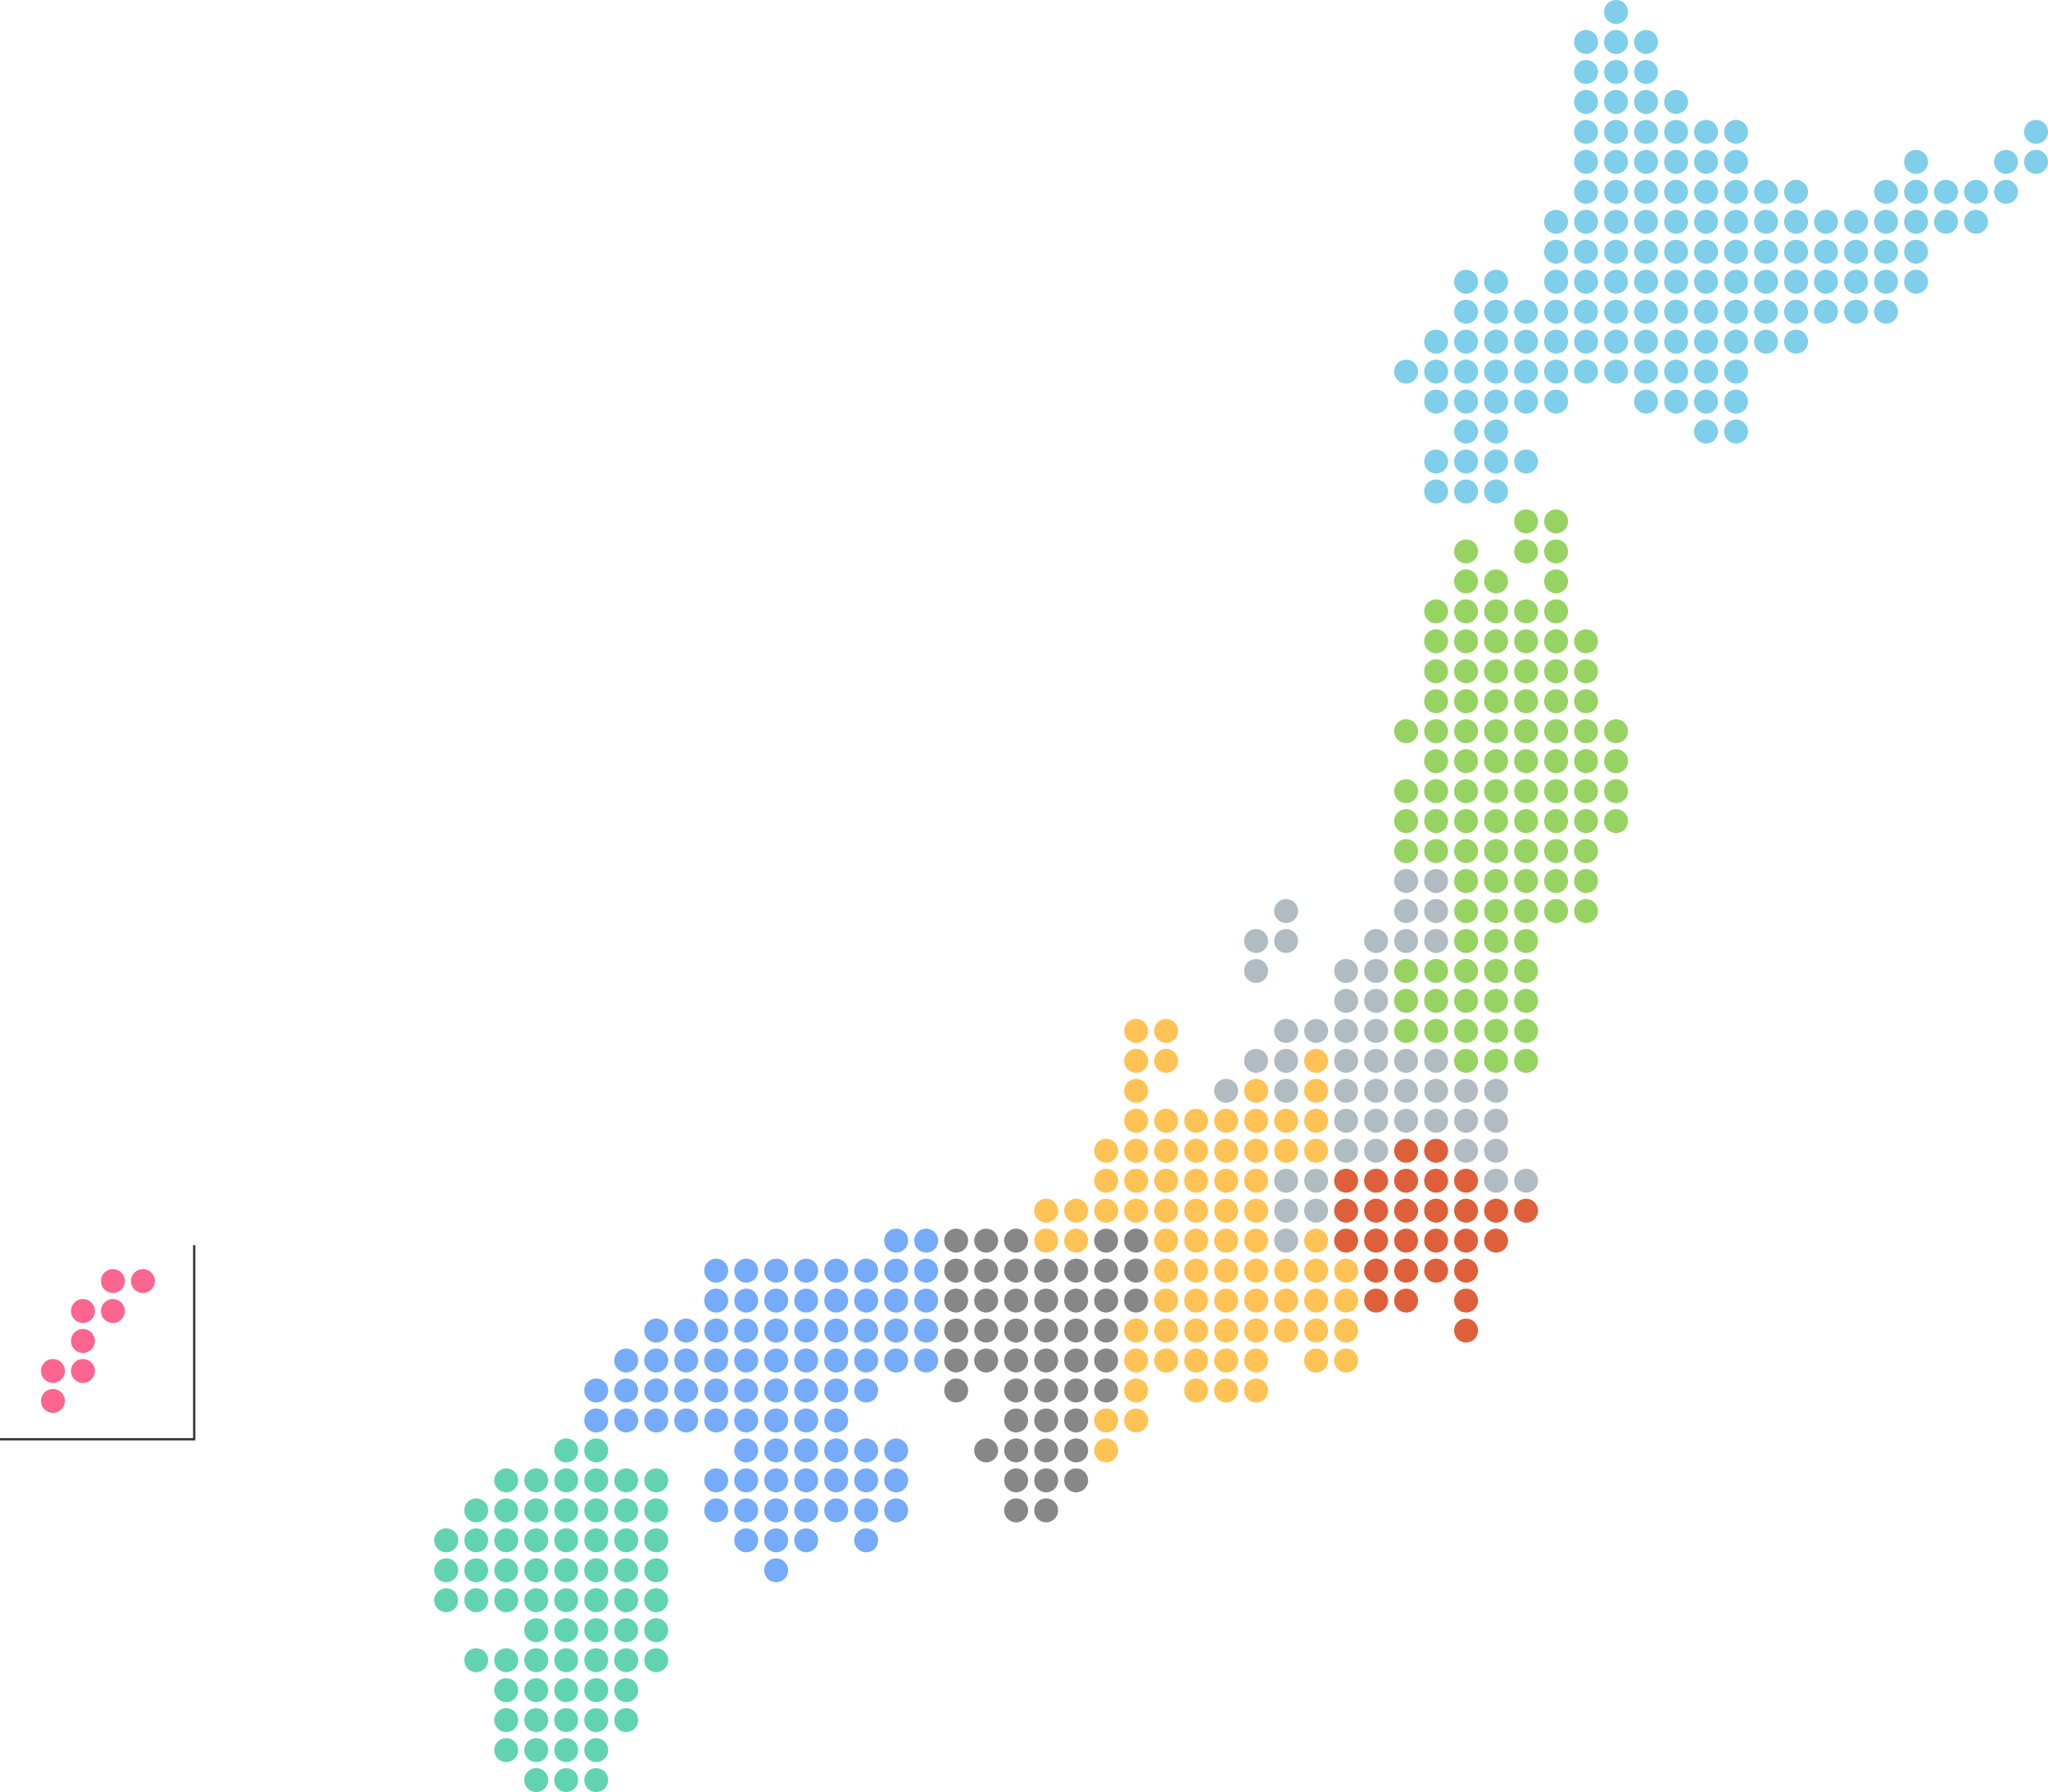 <svg id="_イヤー_2" xmlns="http://www.w3.org/2000/svg" viewBox="0 0 460 402.6"><defs><style>.cls-1{fill:#ffc255}.cls-2{fill:#fc6590}.cls-3{fill:#97d362}.cls-4{fill:#b0bcc1}.cls-5{fill:#dd603a}.cls-6{fill:#878787}.cls-7{fill:#7fceea}.cls-8{fill:#62d3b0}.cls-9{fill:#75abf9}.cls-10{isolation:isolate}</style></defs><g id="_イヤー_1-2"><g class="cls-10"><circle class="cls-2" cx="11.89" cy="314.73" r="2.69"/><circle class="cls-2" cx="18.63" cy="308" r="2.69"/><circle class="cls-2" cx="11.89" cy="308" r="2.69"/><circle class="cls-2" cx="18.63" cy="301.26" r="2.69"/><circle class="cls-2" cx="25.36" cy="294.53" r="2.69"/><circle class="cls-2" cx="18.63" cy="294.53" r="2.69"/><circle class="cls-2" cx="25.36" cy="287.8" r="2.69"/><circle class="cls-2" cx="32.1" cy="287.8" r="2.69"/><path style="fill:none;stroke:#333;stroke-miterlimit:10;stroke-width:.5px" d="M43.62 279.73v43.61H0"/></g><g class="cls-10"><g class="cls-10"><circle class="cls-8" cx="133.91" cy="399.91" r="2.69"/></g><g class="cls-10"><circle class="cls-8" cx="127.17" cy="399.91" r="2.69"/></g><g class="cls-10"><circle class="cls-8" cx="120.44" cy="399.91" r="2.69"/></g><g class="cls-10"><circle class="cls-8" cx="133.91" cy="393.18" r="2.69"/></g><g class="cls-10"><circle class="cls-8" cx="127.17" cy="393.18" r="2.69"/></g><g class="cls-10"><circle class="cls-8" cx="120.44" cy="393.18" r="2.69"/></g><g class="cls-10"><circle class="cls-8" cx="113.7" cy="393.18" r="2.69"/></g><g class="cls-10"><circle class="cls-8" cx="140.65" cy="386.44" r="2.69"/></g><g class="cls-10"><circle class="cls-8" cx="133.91" cy="386.44" r="2.69"/></g><g class="cls-10"><circle class="cls-8" cx="127.17" cy="386.44" r="2.69"/></g><g class="cls-10"><circle class="cls-8" cx="120.44" cy="386.44" r="2.69"/></g><g class="cls-10"><circle class="cls-8" cx="113.7" cy="386.44" r="2.69"/></g><g class="cls-10"><circle class="cls-8" cx="140.65" cy="379.71" r="2.69"/></g><g class="cls-10"><circle class="cls-8" cx="133.91" cy="379.71" r="2.69"/></g><g class="cls-10"><circle class="cls-8" cx="127.17" cy="379.71" r="2.69"/></g><g class="cls-10"><circle class="cls-8" cx="120.44" cy="379.71" r="2.69"/></g><g class="cls-10"><circle class="cls-8" cx="113.7" cy="379.71" r="2.69"/></g><circle class="cls-8" cx="147.39" cy="372.98" r="2.69"/><circle class="cls-8" cx="140.65" cy="372.98" r="2.69"/><circle class="cls-8" cx="133.91" cy="372.98" r="2.69"/><circle class="cls-8" cx="127.17" cy="372.98" r="2.69"/><circle class="cls-8" cx="120.44" cy="372.98" r="2.69"/><circle class="cls-8" cx="113.7" cy="372.98" r="2.69"/><circle class="cls-8" cx="106.96" cy="372.98" r="2.69"/><circle class="cls-8" cx="147.39" cy="366.25" r="2.69"/><circle class="cls-8" cx="140.65" cy="366.25" r="2.69"/><circle class="cls-8" cx="133.91" cy="366.25" r="2.69"/><circle class="cls-8" cx="127.17" cy="366.25" r="2.69"/><circle class="cls-8" cx="120.44" cy="366.25" r="2.69"/><circle class="cls-8" cx="147.39" cy="359.51" r="2.69"/><circle class="cls-8" cx="140.65" cy="359.51" r="2.69"/><circle class="cls-8" cx="133.91" cy="359.51" r="2.69"/><circle class="cls-8" cx="127.17" cy="359.51" r="2.69"/><circle class="cls-8" cx="120.44" cy="359.51" r="2.69"/><circle class="cls-8" cx="113.7" cy="359.51" r="2.69"/><circle class="cls-8" cx="106.96" cy="359.51" r="2.69"/><circle class="cls-8" cx="100.22" cy="359.51" r="2.69"/><circle class="cls-8" cx="147.39" cy="352.78" r="2.69"/><circle class="cls-8" cx="140.65" cy="352.78" r="2.69"/><circle class="cls-8" cx="133.91" cy="352.78" r="2.69"/><circle class="cls-8" cx="127.17" cy="352.78" r="2.69"/><circle class="cls-8" cx="120.44" cy="352.78" r="2.69"/><circle class="cls-8" cx="113.7" cy="352.78" r="2.69"/><circle class="cls-8" cx="106.96" cy="352.78" r="2.69"/><path class="cls-8" d="M97.53 352.78c0 1.48 1.21 2.69 2.69 2.69s2.7-1.21 2.7-2.69-1.21-2.69-2.69-2.69-2.69 1.21-2.7 2.69z"/><circle class="cls-8" cx="147.39" cy="346.05" r="2.69"/><circle class="cls-8" cx="140.65" cy="346.05" r="2.69"/><circle class="cls-8" cx="133.91" cy="346.05" r="2.69"/><circle class="cls-8" cx="127.17" cy="346.05" r="2.69"/><circle class="cls-8" cx="120.44" cy="346.05" r="2.69"/><circle class="cls-8" cx="113.7" cy="346.05" r="2.69"/><circle class="cls-8" cx="106.96" cy="346.05" r="2.69"/><path class="cls-8" d="M97.53 346.05c0 1.48 1.21 2.69 2.7 2.69s2.7-1.21 2.7-2.69a2.7 2.7 0 0 0-5.4 0z"/><circle class="cls-8" cx="147.39" cy="339.32" r="2.69"/><circle class="cls-8" cx="140.65" cy="339.32" r="2.69"/><circle class="cls-8" cx="133.91" cy="339.32" r="2.69"/><circle class="cls-8" cx="127.17" cy="339.32" r="2.69"/><circle class="cls-8" cx="120.44" cy="339.32" r="2.69"/><circle class="cls-8" cx="113.7" cy="339.32" r="2.69"/><circle class="cls-8" cx="106.96" cy="339.32" r="2.69"/><circle class="cls-8" cx="147.39" cy="332.58" r="2.69"/><circle class="cls-8" cx="140.65" cy="332.58" r="2.69"/><circle class="cls-8" cx="133.91" cy="332.58" r="2.69"/><circle class="cls-8" cx="127.17" cy="332.58" r="2.69"/><circle class="cls-8" cx="120.44" cy="332.58" r="2.69"/><circle class="cls-8" cx="113.7" cy="332.58" r="2.69"/><circle class="cls-8" cx="133.91" cy="325.85" r="2.69"/><circle class="cls-8" cx="127.17" cy="325.85" r="2.69"/></g><g class="cls-10"><circle class="cls-9" cx="174.33" cy="352.78" r="2.69"/><g class="cls-10"><circle class="cls-9" cx="194.55" cy="346.05" r="2.69"/></g><g class="cls-10"><circle class="cls-9" cx="181.07" cy="346.05" r="2.69"/></g><circle class="cls-9" cx="174.33" cy="346.05" r="2.69"/><circle class="cls-9" cx="167.6" cy="346.05" r="2.69"/><g class="cls-10"><circle class="cls-9" cx="201.28" cy="339.32" r="2.69"/></g><g class="cls-10"><circle class="cls-9" cx="194.55" cy="339.32" r="2.69"/></g><g class="cls-10"><circle class="cls-9" cx="187.81" cy="339.32" r="2.69"/></g><g class="cls-10"><circle class="cls-9" cx="181.07" cy="339.32" r="2.69"/></g><circle class="cls-9" cx="174.33" cy="339.32" r="2.69"/><circle class="cls-9" cx="167.6" cy="339.32" r="2.69"/><circle class="cls-9" cx="160.86" cy="339.32" r="2.69"/><g class="cls-10"><circle class="cls-9" cx="201.28" cy="332.58" r="2.69"/></g><g class="cls-10"><circle class="cls-9" cx="194.55" cy="332.58" r="2.69"/></g><g class="cls-10"><circle class="cls-9" cx="187.81" cy="332.58" r="2.69"/></g><g class="cls-10"><circle class="cls-9" cx="181.07" cy="332.58" r="2.69"/></g><circle class="cls-9" cx="174.33" cy="332.58" r="2.69"/><circle class="cls-9" cx="167.6" cy="332.58" r="2.69"/><circle class="cls-9" cx="160.86" cy="332.58" r="2.69"/><circle class="cls-9" cx="201.28" cy="325.85" r="2.69"/><circle class="cls-9" cx="194.55" cy="325.85" r="2.69"/><circle class="cls-9" cx="187.81" cy="325.85" r="2.69"/><circle class="cls-9" cx="181.07" cy="325.85" r="2.69"/><circle class="cls-9" cx="174.33" cy="325.85" r="2.69"/><circle class="cls-9" cx="167.6" cy="325.85" r="2.69"/><circle class="cls-9" cx="187.81" cy="319.12" r="2.69"/><circle class="cls-9" cx="181.07" cy="319.12" r="2.69"/><circle class="cls-9" cx="174.33" cy="319.12" r="2.69"/><circle class="cls-9" cx="167.6" cy="319.12" r="2.69"/><circle class="cls-9" cx="160.86" cy="319.12" r="2.69"/><circle class="cls-9" cx="154.12" cy="319.12" r="2.69"/><circle class="cls-9" cx="147.39" cy="319.12" r="2.69"/><circle class="cls-9" cx="140.65" cy="319.12" r="2.69"/><circle class="cls-9" cx="133.91" cy="319.12" r="2.69"/><circle class="cls-9" cx="194.55" cy="312.39" r="2.69"/><circle class="cls-9" cx="187.81" cy="312.39" r="2.69"/><circle class="cls-9" cx="181.07" cy="312.39" r="2.69"/><circle class="cls-9" cx="174.33" cy="312.39" r="2.69"/><circle class="cls-9" cx="167.6" cy="312.39" r="2.69"/><circle class="cls-9" cx="160.86" cy="312.39" r="2.69"/><circle class="cls-9" cx="154.12" cy="312.39" r="2.69"/><circle class="cls-9" cx="147.39" cy="312.39" r="2.69"/><circle class="cls-9" cx="140.65" cy="312.39" r="2.69"/><circle class="cls-9" cx="133.91" cy="312.39" r="2.69"/><circle class="cls-9" cx="208.02" cy="305.65" r="2.69"/><circle class="cls-9" cx="201.28" cy="305.65" r="2.69"/><circle class="cls-9" cx="194.55" cy="305.65" r="2.69"/><circle class="cls-9" cx="187.81" cy="305.65" r="2.69"/><circle class="cls-9" cx="181.07" cy="305.65" r="2.69"/><circle class="cls-9" cx="174.33" cy="305.65" r="2.69"/><circle class="cls-9" cx="167.6" cy="305.65" r="2.69"/><circle class="cls-9" cx="160.86" cy="305.65" r="2.69"/><circle class="cls-9" cx="154.12" cy="305.65" r="2.69"/><circle class="cls-9" cx="147.39" cy="305.65" r="2.69"/><circle class="cls-9" cx="140.65" cy="305.65" r="2.69"/><circle class="cls-9" cx="208.02" cy="298.92" r="2.69"/><circle class="cls-9" cx="201.28" cy="298.92" r="2.69"/><circle class="cls-9" cx="194.55" cy="298.92" r="2.69"/><circle class="cls-9" cx="187.81" cy="298.92" r="2.69"/><circle class="cls-9" cx="181.07" cy="298.92" r="2.69"/><circle class="cls-9" cx="174.33" cy="298.92" r="2.69"/><circle class="cls-9" cx="167.6" cy="298.92" r="2.69"/><circle class="cls-9" cx="160.86" cy="298.92" r="2.69"/><circle class="cls-9" cx="154.12" cy="298.92" r="2.69"/><circle class="cls-9" cx="147.39" cy="298.92" r="2.69"/><circle class="cls-9" cx="208.02" cy="292.19" r="2.69"/><circle class="cls-9" cx="201.28" cy="292.19" r="2.69"/><circle class="cls-9" cx="194.55" cy="292.19" r="2.69"/><circle class="cls-9" cx="187.81" cy="292.19" r="2.69"/><circle class="cls-9" cx="181.07" cy="292.19" r="2.69"/><circle class="cls-9" cx="174.33" cy="292.19" r="2.69"/><circle class="cls-9" cx="167.6" cy="292.19" r="2.69"/><circle class="cls-9" cx="160.86" cy="292.19" r="2.69"/><circle class="cls-9" cx="208.02" cy="285.46" r="2.69"/><circle class="cls-9" cx="201.28" cy="285.46" r="2.69"/><circle class="cls-9" cx="194.55" cy="285.46" r="2.69"/><circle class="cls-9" cx="187.81" cy="285.46" r="2.69"/><circle class="cls-9" cx="181.07" cy="285.46" r="2.69"/><circle class="cls-9" cx="174.33" cy="285.46" r="2.69"/><circle class="cls-9" cx="167.6" cy="285.46" r="2.69"/><circle class="cls-9" cx="160.86" cy="285.46" r="2.69"/><circle class="cls-9" cx="208.02" cy="278.72" r="2.69"/><circle class="cls-9" cx="201.28" cy="278.72" r="2.69"/></g><g class="cls-10"><circle class="cls-6" cx="234.97" cy="339.32" r="2.69"/><circle class="cls-6" cx="228.23" cy="339.32" r="2.69"/><circle class="cls-6" cx="241.71" cy="332.58" r="2.69"/><circle class="cls-6" cx="234.97" cy="332.58" r="2.69"/><circle class="cls-6" cx="228.23" cy="332.58" r="2.69"/><circle class="cls-6" cx="241.71" cy="325.85" r="2.69"/><circle class="cls-6" cx="234.97" cy="325.85" r="2.69"/><circle class="cls-6" cx="228.23" cy="325.85" r="2.69"/><circle class="cls-6" cx="221.5" cy="325.85" r="2.69"/><circle class="cls-6" cx="241.71" cy="319.12" r="2.69"/><circle class="cls-6" cx="234.97" cy="319.12" r="2.69"/><circle class="cls-6" cx="228.23" cy="319.12" r="2.69"/><circle class="cls-6" cx="248.45" cy="312.39" r="2.69"/><circle class="cls-6" cx="241.71" cy="312.39" r="2.69"/><circle class="cls-6" cx="234.97" cy="312.39" r="2.69"/><circle class="cls-6" cx="228.23" cy="312.39" r="2.69"/><circle class="cls-6" cx="214.76" cy="312.39" r="2.69"/><circle class="cls-6" cx="248.45" cy="305.65" r="2.69"/><circle class="cls-6" cx="241.71" cy="305.65" r="2.69"/><circle class="cls-6" cx="234.97" cy="305.65" r="2.69"/><circle class="cls-6" cx="228.23" cy="305.65" r="2.69"/><circle class="cls-6" cx="221.5" cy="305.65" r="2.69"/><circle class="cls-6" cx="214.76" cy="305.65" r="2.69"/><circle class="cls-6" cx="248.45" cy="298.92" r="2.69"/><circle class="cls-6" cx="241.71" cy="298.92" r="2.69"/><circle class="cls-6" cx="234.97" cy="298.92" r="2.69"/><circle class="cls-6" cx="228.23" cy="298.92" r="2.69"/><circle class="cls-6" cx="221.5" cy="298.92" r="2.69"/><circle class="cls-6" cx="214.76" cy="298.92" r="2.69"/><circle class="cls-6" cx="248.45" cy="292.19" r="2.69"/><circle class="cls-6" cx="241.71" cy="292.19" r="2.69"/><circle class="cls-6" cx="234.97" cy="292.19" r="2.69"/><circle class="cls-6" cx="228.23" cy="292.19" r="2.69"/><circle class="cls-6" cx="221.5" cy="292.19" r="2.69"/><circle class="cls-6" cx="214.76" cy="292.19" r="2.69"/><circle class="cls-6" cx="248.45" cy="285.46" r="2.69"/><circle class="cls-6" cx="228.23" cy="285.46" r="2.69"/><circle class="cls-6" cx="221.5" cy="285.46" r="2.69"/><circle class="cls-6" cx="214.76" cy="285.46" r="2.69"/><circle class="cls-6" cx="248.45" cy="278.72" r="2.69"/><circle class="cls-6" cx="228.23" cy="278.72" r="2.69"/><circle class="cls-6" cx="221.5" cy="278.72" r="2.69"/><circle class="cls-6" cx="214.76" cy="278.72" r="2.69"/><circle class="cls-6" cx="255.18" cy="292.19" r="2.69"/><circle class="cls-6" cx="255.18" cy="285.46" r="2.69"/><circle class="cls-6" cx="241.71" cy="285.46" r="2.69"/><circle class="cls-6" cx="234.97" cy="285.46" r="2.69"/><circle class="cls-6" cx="255.18" cy="278.72" r="2.69"/></g><g class="cls-10"><circle class="cls-1" cx="282.13" cy="312.39" r="2.69"/><circle class="cls-1" cx="275.4" cy="312.39" r="2.69"/><circle class="cls-1" cx="268.66" cy="312.39" r="2.69"/><circle class="cls-1" cx="295.61" cy="305.65" r="2.69"/><circle class="cls-1" cx="282.13" cy="305.65" r="2.69"/><circle class="cls-1" cx="275.4" cy="305.65" r="2.69"/><circle class="cls-1" cx="268.66" cy="305.65" r="2.69"/><circle class="cls-1" cx="302.34" cy="298.92" r="2.69"/><circle class="cls-1" cx="302.34" cy="305.65" r="2.69"/><circle class="cls-1" cx="295.61" cy="298.92" r="2.69"/><circle class="cls-1" cx="288.87" cy="298.92" r="2.69"/><circle class="cls-1" cx="282.13" cy="298.92" r="2.69"/><circle class="cls-1" cx="275.4" cy="298.92" r="2.69"/><circle class="cls-1" cx="268.66" cy="298.92" r="2.69"/><circle class="cls-1" cx="302.35" cy="292.19" r="2.69"/><circle class="cls-1" cx="295.61" cy="292.19" r="2.69"/><circle class="cls-1" cx="288.87" cy="292.19" r="2.69"/><circle class="cls-1" cx="282.13" cy="292.19" r="2.69"/><circle class="cls-1" cx="275.4" cy="292.19" r="2.69"/><circle class="cls-1" cx="268.66" cy="292.19" r="2.69"/><circle class="cls-1" cx="302.35" cy="285.46" r="2.69"/><circle class="cls-1" cx="295.61" cy="285.46" r="2.69"/><circle class="cls-1" cx="288.87" cy="285.46" r="2.69"/><circle class="cls-1" cx="282.13" cy="285.46" r="2.69"/><circle class="cls-1" cx="275.4" cy="285.46" r="2.69"/><circle class="cls-1" cx="268.66" cy="285.46" r="2.69"/><circle class="cls-1" cx="295.61" cy="278.72" r="2.69"/><circle class="cls-1" cx="282.13" cy="278.72" r="2.69"/><circle class="cls-1" cx="275.4" cy="278.72" r="2.69"/><circle class="cls-1" cx="268.66" cy="278.72" r="2.69"/><circle class="cls-1" cx="282.13" cy="271.99" r="2.69"/><circle class="cls-1" cx="275.4" cy="271.99" r="2.69"/><circle class="cls-1" cx="268.66" cy="271.99" r="2.69"/><circle class="cls-1" cx="261.92" cy="271.99" r="2.69"/><circle class="cls-1" cx="255.18" cy="271.99" r="2.69"/><circle class="cls-1" cx="248.45" cy="271.99" r="2.69"/><circle class="cls-1" cx="282.13" cy="265.26" r="2.69"/><circle class="cls-1" cx="275.4" cy="265.26" r="2.69"/><circle class="cls-1" cx="268.66" cy="265.26" r="2.69"/><g class="cls-10"><circle class="cls-1" cx="261.92" cy="265.26" r="2.69"/></g><g class="cls-10"><circle class="cls-1" cx="255.18" cy="265.26" r="2.69"/></g><g class="cls-10"><circle class="cls-1" cx="248.45" cy="265.26" r="2.69"/></g><circle class="cls-1" cx="282.13" cy="258.53" r="2.69"/><circle class="cls-1" cx="275.4" cy="258.53" r="2.69"/><circle class="cls-1" cx="268.66" cy="258.53" r="2.69"/><g class="cls-10"><circle class="cls-1" cx="261.92" cy="258.53" r="2.69"/></g><g class="cls-10"><circle class="cls-1" cx="255.18" cy="258.53" r="2.69"/></g><g class="cls-10"><circle class="cls-1" cx="248.45" cy="258.53" r="2.69"/></g><circle class="cls-1" cx="282.13" cy="251.79" r="2.69"/><circle class="cls-1" cx="275.4" cy="251.79" r="2.69"/><circle class="cls-1" cx="268.66" cy="251.79" r="2.69"/><g class="cls-10"><circle class="cls-1" cx="261.92" cy="251.79" r="2.69"/></g><g class="cls-10"><circle class="cls-1" cx="255.18" cy="251.79" r="2.69"/></g><circle class="cls-1" cx="295.61" cy="258.53" r="2.69"/><circle class="cls-1" cx="288.87" cy="258.53" r="2.69"/><circle class="cls-1" cx="288.87" cy="251.79" r="2.69"/><circle class="cls-1" cx="295.61" cy="251.79" r="2.69"/><circle class="cls-1" cx="295.61" cy="245.06" r="2.69"/><circle class="cls-1" cx="282.13" cy="245.06" r="2.69"/><circle class="cls-1" cx="295.61" cy="238.33" r="2.69"/><circle class="cls-1" cx="248.45" cy="325.85" r="2.69"/><circle class="cls-1" cx="255.18" cy="319.12" r="2.69"/><circle class="cls-1" cx="255.18" cy="312.39" r="2.69"/><circle class="cls-1" cx="248.45" cy="319.12" r="2.69"/><circle class="cls-1" cx="261.92" cy="305.65" r="2.69"/><circle class="cls-1" cx="255.18" cy="305.65" r="2.69"/><circle class="cls-1" cx="261.92" cy="298.92" r="2.69"/><circle class="cls-1" cx="255.18" cy="298.92" r="2.69"/><circle class="cls-1" cx="261.92" cy="292.19" r="2.69"/><circle class="cls-1" cx="261.92" cy="285.46" r="2.69"/><circle class="cls-1" cx="261.92" cy="278.72" r="2.69"/><circle class="cls-1" cx="241.71" cy="278.72" r="2.69"/><circle class="cls-1" cx="234.97" cy="278.72" r="2.69"/><circle class="cls-1" cx="241.71" cy="271.99" r="2.69"/><circle class="cls-1" cx="234.97" cy="271.99" r="2.69"/><g class="cls-10"><circle class="cls-1" cx="255.18" cy="245.06" r="2.69"/></g><g class="cls-10"><circle class="cls-1" cx="261.92" cy="238.33" r="2.69"/></g><g class="cls-10"><circle class="cls-1" cx="255.18" cy="238.33" r="2.69"/></g><g class="cls-10"><circle class="cls-1" cx="261.92" cy="231.6" r="2.69"/></g><g class="cls-10"><circle class="cls-1" cx="255.18" cy="231.6" r="2.69"/></g></g><g class="cls-10"><circle class="cls-5" cx="329.29" cy="292.19" r="2.69"/></g><g class="cls-10"><circle class="cls-5" cx="329.29" cy="298.92" r="2.69"/></g><circle class="cls-5" cx="315.82" cy="292.19" r="2.69"/><circle class="cls-5" cx="309.08" cy="292.19" r="2.69"/><g class="cls-10"><circle class="cls-5" cx="329.29" cy="285.46" r="2.69"/></g><g class="cls-10"><circle class="cls-5" cx="322.56" cy="285.46" r="2.69"/></g><circle class="cls-5" cx="315.82" cy="285.46" r="2.69"/><circle class="cls-5" cx="309.08" cy="285.46" r="2.69"/><circle class="cls-5" cx="336.03" cy="278.72" r="2.69"/><circle class="cls-5" cx="329.29" cy="278.72" r="2.69"/><circle class="cls-5" cx="322.56" cy="278.72" r="2.69"/><circle class="cls-5" cx="315.82" cy="278.72" r="2.69"/><circle class="cls-5" cx="309.08" cy="278.72" r="2.69"/><circle class="cls-5" cx="336.03" cy="271.99" r="2.69"/><circle class="cls-5" cx="342.77" cy="271.99" r="2.69"/><circle class="cls-5" cx="329.29" cy="271.99" r="2.69"/><circle class="cls-5" cx="322.56" cy="271.99" r="2.69"/><circle class="cls-5" cx="315.82" cy="271.99" r="2.69"/><circle class="cls-5" cx="309.08" cy="271.99" r="2.69"/><circle class="cls-5" cx="322.56" cy="258.53" r="2.69"/><circle class="cls-5" cx="315.82" cy="258.53" r="2.69"/><circle class="cls-5" cx="302.35" cy="278.72" r="2.69"/><circle class="cls-5" cx="302.35" cy="271.99" r="2.69"/><circle class="cls-5" cx="329.29" cy="265.26" r="2.69"/><circle class="cls-5" cx="322.56" cy="265.26" r="2.69"/><circle class="cls-5" cx="315.82" cy="265.26" r="2.69"/><circle class="cls-5" cx="309.08" cy="265.26" r="2.69"/><circle class="cls-5" cx="302.35" cy="265.26" r="2.69"/><circle class="cls-4" cx="295.61" cy="271.99" r="2.69"/><circle class="cls-4" cx="288.87" cy="271.99" r="2.69"/><circle class="cls-4" cx="336.03" cy="265.26" r="2.69"/><circle class="cls-4" cx="342.77" cy="265.26" r="2.69"/><circle class="cls-4" cx="295.61" cy="265.26" r="2.69"/><circle class="cls-4" cx="288.87" cy="265.26" r="2.69"/><circle class="cls-4" cx="336.03" cy="258.53" r="2.69"/><circle class="cls-4" cx="329.29" cy="258.53" r="2.69"/><circle class="cls-4" cx="309.08" cy="258.53" r="2.69"/><circle class="cls-4" cx="302.35" cy="258.53" r="2.69"/><circle class="cls-4" cx="336.03" cy="251.79" r="2.69"/><circle class="cls-4" cx="329.29" cy="251.79" r="2.69"/><circle class="cls-4" cx="322.56" cy="251.79" r="2.69"/><circle class="cls-4" cx="315.82" cy="251.79" r="2.69"/><circle class="cls-4" cx="309.08" cy="251.79" r="2.69"/><circle class="cls-4" cx="302.35" cy="251.79" r="2.69"/><circle class="cls-4" cx="336.03" cy="245.06" r="2.69"/><circle class="cls-4" cx="329.29" cy="245.06" r="2.69"/><circle class="cls-4" cx="322.56" cy="245.06" r="2.69"/><circle class="cls-4" cx="315.82" cy="245.06" r="2.69"/><circle class="cls-4" cx="309.08" cy="245.06" r="2.69"/><circle class="cls-4" cx="302.35" cy="245.06" r="2.69"/><circle class="cls-4" cx="275.4" cy="245.06" r="2.69"/><circle class="cls-4" cx="322.56" cy="238.33" r="2.69"/><circle class="cls-4" cx="315.82" cy="238.33" r="2.69"/><circle class="cls-4" cx="309.08" cy="238.33" r="2.69"/><circle class="cls-4" cx="302.35" cy="238.33" r="2.69"/><circle class="cls-4" cx="288.87" cy="238.33" r="2.69"/><circle class="cls-4" cx="282.13" cy="238.33" r="2.69"/><circle class="cls-4" cx="309.08" cy="231.6" r="2.69"/><circle class="cls-4" cx="302.35" cy="231.6" r="2.69"/><circle class="cls-4" cx="295.61" cy="231.6" r="2.69"/><circle class="cls-4" cx="288.87" cy="231.6" r="2.69"/><circle class="cls-4" cx="309.08" cy="224.86" r="2.69"/><g class="cls-10"><circle class="cls-4" cx="302.35" cy="224.86" r="2.69"/></g><circle class="cls-4" cx="309.08" cy="218.13" r="2.69"/><g class="cls-10"><circle class="cls-4" cx="302.34" cy="218.13" r="2.69"/></g><circle class="cls-4" cx="322.56" cy="211.4" r="2.69"/><circle class="cls-4" cx="315.82" cy="211.4" r="2.69"/><circle class="cls-4" cx="309.08" cy="211.4" r="2.69"/><g class="cls-10"><circle class="cls-4" cx="288.87" cy="211.4" r="2.69"/></g><g class="cls-10"><circle class="cls-4" cx="282.13" cy="211.4" r="2.69"/></g><g class="cls-10"><circle class="cls-4" cx="282.13" cy="218.13" r="2.69"/></g><circle class="cls-4" cx="322.56" cy="204.67" r="2.69"/><circle class="cls-4" cx="315.82" cy="204.67" r="2.69"/><g class="cls-10"><circle class="cls-4" cx="288.87" cy="204.67" r="2.69"/></g><circle class="cls-4" cx="322.56" cy="197.93" r="2.69"/><circle class="cls-4" cx="315.82" cy="197.93" r="2.69"/><circle class="cls-4" cx="288.87" cy="278.72" r="2.69"/><circle class="cls-4" cx="288.87" cy="245.06" r="2.69"/><g class="cls-10"><circle class="cls-3" cx="342.77" cy="238.33" r="2.69"/><circle class="cls-3" cx="336.03" cy="238.33" r="2.69"/><circle class="cls-3" cx="329.29" cy="238.33" r="2.69"/><circle class="cls-3" cx="342.77" cy="231.6" r="2.69"/><circle class="cls-3" cx="336.03" cy="231.6" r="2.69"/><circle class="cls-3" cx="329.29" cy="231.6" r="2.69"/><circle class="cls-3" cx="342.77" cy="224.86" r="2.69"/><circle class="cls-3" cx="336.03" cy="224.86" r="2.69"/><circle class="cls-3" cx="329.29" cy="224.86" r="2.69"/><circle class="cls-3" cx="342.77" cy="218.13" r="2.69"/><circle class="cls-3" cx="336.03" cy="218.13" r="2.69"/><circle class="cls-3" cx="329.29" cy="218.13" r="2.69"/><circle class="cls-3" cx="342.77" cy="211.4" r="2.69"/><circle class="cls-3" cx="336.03" cy="211.4" r="2.69"/><circle class="cls-3" cx="329.29" cy="211.4" r="2.69"/><circle class="cls-3" cx="356.24" cy="204.67" r="2.69"/><circle class="cls-3" cx="349.51" cy="204.67" r="2.69"/><circle class="cls-3" cx="342.77" cy="204.67" r="2.69"/><circle class="cls-3" cx="336.03" cy="204.67" r="2.69"/><circle class="cls-3" cx="329.29" cy="204.67" r="2.69"/><circle class="cls-3" cx="356.24" cy="197.93" r="2.69"/><circle class="cls-3" cx="349.51" cy="197.93" r="2.69"/><circle class="cls-3" cx="342.77" cy="197.93" r="2.69"/><circle class="cls-3" cx="336.03" cy="197.93" r="2.69"/><circle class="cls-3" cx="329.29" cy="197.93" r="2.69"/><circle class="cls-3" cx="356.24" cy="191.2" r="2.69"/><circle class="cls-3" cx="349.51" cy="191.2" r="2.69"/><circle class="cls-3" cx="342.77" cy="191.2" r="2.69"/><circle class="cls-3" cx="336.03" cy="191.2" r="2.69"/><circle class="cls-3" cx="329.29" cy="191.2" r="2.69"/><circle class="cls-3" cx="322.56" cy="191.2" r="2.69"/><circle class="cls-3" cx="315.82" cy="191.2" r="2.69"/><circle class="cls-3" cx="362.98" cy="184.47" r="2.69"/><circle class="cls-3" cx="356.24" cy="184.47" r="2.69"/><circle class="cls-3" cx="349.51" cy="184.47" r="2.69"/><circle class="cls-3" cx="342.77" cy="184.47" r="2.69"/><circle class="cls-3" cx="336.03" cy="184.47" r="2.69"/><circle class="cls-3" cx="329.29" cy="184.47" r="2.69"/><circle class="cls-3" cx="322.56" cy="184.47" r="2.69"/><circle class="cls-3" cx="315.82" cy="184.47" r="2.69"/><circle class="cls-3" cx="362.98" cy="177.74" r="2.69"/><circle class="cls-3" cx="356.24" cy="177.74" r="2.69"/><circle class="cls-3" cx="349.51" cy="177.74" r="2.69"/><circle class="cls-3" cx="342.77" cy="177.74" r="2.69"/><circle class="cls-3" cx="336.03" cy="177.74" r="2.69"/><circle class="cls-3" cx="329.29" cy="177.74" r="2.69"/><circle class="cls-3" cx="322.56" cy="177.74" r="2.69"/><circle class="cls-3" cx="315.82" cy="177.74" r="2.69"/><g class="cls-10"><circle class="cls-3" cx="362.98" cy="171" r="2.69"/></g><g class="cls-10"><circle class="cls-3" cx="356.24" cy="171" r="2.69"/></g><g class="cls-10"><circle class="cls-3" cx="349.51" cy="171" r="2.69"/></g><g class="cls-10"><circle class="cls-3" cx="342.77" cy="171" r="2.69"/></g><g class="cls-10"><circle class="cls-3" cx="336.03" cy="171" r="2.69"/></g><g class="cls-10"><circle class="cls-3" cx="329.29" cy="171" r="2.69"/></g><g class="cls-10"><circle class="cls-3" cx="322.56" cy="171" r="2.69"/></g><g class="cls-10"><circle class="cls-3" cx="362.98" cy="164.27" r="2.69"/></g><g class="cls-10"><circle class="cls-3" cx="356.24" cy="164.27" r="2.69"/></g><g class="cls-10"><circle class="cls-3" cx="349.51" cy="164.27" r="2.69"/></g><g class="cls-10"><circle class="cls-3" cx="342.77" cy="164.27" r="2.69"/></g><g class="cls-10"><circle class="cls-3" cx="336.03" cy="164.27" r="2.69"/></g><g class="cls-10"><circle class="cls-3" cx="329.29" cy="164.27" r="2.69"/></g><g class="cls-10"><circle class="cls-3" cx="322.56" cy="164.27" r="2.69"/></g><g class="cls-10"><circle class="cls-3" cx="315.82" cy="164.27" r="2.69"/></g><g class="cls-10"><circle class="cls-3" cx="356.24" cy="157.54" r="2.69"/></g><g class="cls-10"><circle class="cls-3" cx="349.51" cy="157.54" r="2.69"/></g><g class="cls-10"><circle class="cls-3" cx="342.77" cy="157.54" r="2.69"/></g><g class="cls-10"><circle class="cls-3" cx="336.03" cy="157.54" r="2.69"/></g><g class="cls-10"><circle class="cls-3" cx="329.29" cy="157.54" r="2.69"/></g><g class="cls-10"><circle class="cls-3" cx="322.56" cy="157.54" r="2.69"/></g><g class="cls-10"><circle class="cls-3" cx="356.24" cy="150.81" r="2.69"/></g><g class="cls-10"><circle class="cls-3" cx="349.51" cy="150.81" r="2.69"/></g><g class="cls-10"><circle class="cls-3" cx="342.77" cy="150.81" r="2.69"/></g><g class="cls-10"><circle class="cls-3" cx="336.03" cy="150.81" r="2.69"/></g><g class="cls-10"><circle class="cls-3" cx="329.29" cy="150.81" r="2.69"/></g><g class="cls-10"><circle class="cls-3" cx="322.56" cy="150.81" r="2.69"/></g><g class="cls-10"><circle class="cls-3" cx="356.24" cy="144.07" r="2.69"/></g><g class="cls-10"><circle class="cls-3" cx="349.51" cy="144.07" r="2.69"/></g><g class="cls-10"><circle class="cls-3" cx="342.77" cy="144.07" r="2.69"/></g><g class="cls-10"><circle class="cls-3" cx="336.03" cy="144.07" r="2.69"/></g><g class="cls-10"><circle class="cls-3" cx="329.29" cy="144.07" r="2.69"/></g><g class="cls-10"><circle class="cls-3" cx="322.56" cy="144.07" r="2.69"/></g><circle class="cls-3" cx="349.51" cy="137.34" r="2.69"/><circle class="cls-3" cx="342.77" cy="137.34" r="2.69"/><circle class="cls-3" cx="336.03" cy="137.34" r="2.69"/><circle class="cls-3" cx="329.29" cy="137.34" r="2.69"/><circle class="cls-3" cx="322.56" cy="137.34" r="2.69"/><circle class="cls-3" cx="349.51" cy="130.61" r="2.69"/><circle class="cls-3" cx="336.03" cy="130.61" r="2.69"/><circle class="cls-3" cx="329.29" cy="130.61" r="2.69"/><circle class="cls-3" cx="349.51" cy="123.88" r="2.69"/><circle class="cls-3" cx="342.77" cy="123.88" r="2.69"/><circle class="cls-3" cx="329.29" cy="123.88" r="2.69"/><circle class="cls-3" cx="349.51" cy="117.14" r="2.69"/><circle class="cls-3" cx="342.77" cy="117.14" r="2.69"/><circle class="cls-3" cx="322.56" cy="231.6" r="2.69"/><circle class="cls-3" cx="315.82" cy="231.6" r="2.69"/><circle class="cls-3" cx="322.56" cy="224.86" r="2.69"/><circle class="cls-3" cx="315.82" cy="224.86" r="2.69"/><circle class="cls-3" cx="322.56" cy="218.13" r="2.69"/><circle class="cls-3" cx="315.82" cy="218.13" r="2.69"/></g><g class="cls-10"><circle class="cls-7" cx="336.03" cy="110.41" r="2.69"/><circle class="cls-7" cx="329.29" cy="110.41" r="2.69"/><circle class="cls-7" cx="322.56" cy="110.41" r="2.69"/><circle class="cls-7" cx="342.77" cy="103.68" r="2.69"/><circle class="cls-7" cx="336.03" cy="103.68" r="2.69"/><circle class="cls-7" cx="329.29" cy="103.68" r="2.69"/><circle class="cls-7" cx="322.56" cy="103.68" r="2.69"/><circle class="cls-7" cx="389.93" cy="96.95" r="2.69"/><circle class="cls-7" cx="383.19" cy="96.95" r="2.69"/><circle class="cls-7" cx="336.03" cy="96.95" r="2.69"/><circle class="cls-7" cx="329.29" cy="96.95" r="2.69"/><circle class="cls-7" cx="389.93" cy="90.22" r="2.69"/><circle class="cls-7" cx="383.19" cy="90.22" r="2.69"/><circle class="cls-7" cx="376.46" cy="90.22" r="2.69"/><circle class="cls-7" cx="369.72" cy="90.22" r="2.69"/><circle class="cls-7" cx="349.51" cy="90.22" r="2.69"/><circle class="cls-7" cx="342.77" cy="90.22" r="2.69"/><circle class="cls-7" cx="336.03" cy="90.22" r="2.69"/><circle class="cls-7" cx="329.29" cy="90.22" r="2.69"/><circle class="cls-7" cx="322.56" cy="90.22" r="2.69"/><circle class="cls-7" cx="389.93" cy="83.48" r="2.69"/><circle class="cls-7" cx="383.19" cy="83.48" r="2.69"/><circle class="cls-7" cx="376.46" cy="83.48" r="2.69"/><circle class="cls-7" cx="369.72" cy="83.48" r="2.69"/><circle class="cls-7" cx="362.98" cy="83.48" r="2.69"/><circle class="cls-7" cx="356.24" cy="83.48" r="2.69"/><circle class="cls-7" cx="349.51" cy="83.48" r="2.69"/><circle class="cls-7" cx="342.77" cy="83.48" r="2.69"/><circle class="cls-7" cx="336.03" cy="83.48" r="2.69"/><circle class="cls-7" cx="329.29" cy="83.48" r="2.69"/><circle class="cls-7" cx="322.56" cy="83.48" r="2.69"/><circle class="cls-7" cx="315.82" cy="83.48" r="2.69"/><circle class="cls-7" cx="403.41" cy="76.75" r="2.69"/><circle class="cls-7" cx="396.67" cy="76.75" r="2.69"/><circle class="cls-7" cx="389.93" cy="76.75" r="2.69"/><circle class="cls-7" cx="383.19" cy="76.75" r="2.69"/><circle class="cls-7" cx="376.46" cy="76.75" r="2.69"/><circle class="cls-7" cx="369.72" cy="76.75" r="2.69"/><circle class="cls-7" cx="362.98" cy="76.75" r="2.69"/><circle class="cls-7" cx="356.24" cy="76.75" r="2.69"/><circle class="cls-7" cx="349.51" cy="76.75" r="2.69"/><circle class="cls-7" cx="342.77" cy="76.75" r="2.69"/><circle class="cls-7" cx="336.03" cy="76.75" r="2.69"/><circle class="cls-7" cx="329.29" cy="76.75" r="2.69"/><circle class="cls-7" cx="322.56" cy="76.75" r="2.69"/><circle class="cls-7" cx="423.62" cy="70.02" r="2.69"/><circle class="cls-7" cx="416.88" cy="70.02" r="2.69"/><circle class="cls-7" cx="410.14" cy="70.02" r="2.69"/><circle class="cls-7" cx="403.41" cy="70.02" r="2.69"/><circle class="cls-7" cx="396.67" cy="70.02" r="2.69"/><circle class="cls-7" cx="389.93" cy="70.02" r="2.69"/><circle class="cls-7" cx="383.19" cy="70.02" r="2.69"/><circle class="cls-7" cx="376.46" cy="70.02" r="2.69"/><circle class="cls-7" cx="369.72" cy="70.02" r="2.69"/><circle class="cls-7" cx="362.98" cy="70.02" r="2.69"/><circle class="cls-7" cx="356.24" cy="70.02" r="2.69"/><circle class="cls-7" cx="349.51" cy="70.02" r="2.69"/><circle class="cls-7" cx="342.77" cy="70.02" r="2.69"/><circle class="cls-7" cx="336.03" cy="70.02" r="2.69"/><circle class="cls-7" cx="329.29" cy="70.02" r="2.69"/><circle class="cls-7" cx="430.36" cy="63.29" r="2.69"/><circle class="cls-7" cx="423.62" cy="63.29" r="2.69"/><circle class="cls-7" cx="416.88" cy="63.29" r="2.69"/><circle class="cls-7" cx="410.14" cy="63.29" r="2.69"/><circle class="cls-7" cx="403.41" cy="63.29" r="2.69"/><circle class="cls-7" cx="396.67" cy="63.29" r="2.69"/><circle class="cls-7" cx="389.93" cy="63.29" r="2.69"/><circle class="cls-7" cx="383.19" cy="63.29" r="2.69"/><circle class="cls-7" cx="376.46" cy="63.29" r="2.69"/><circle class="cls-7" cx="369.72" cy="63.29" r="2.69"/><circle class="cls-7" cx="362.98" cy="63.29" r="2.69"/><circle class="cls-7" cx="356.24" cy="63.29" r="2.69"/><circle class="cls-7" cx="349.51" cy="63.29" r="2.69"/><circle class="cls-7" cx="336.03" cy="63.29" r="2.69"/><circle class="cls-7" cx="329.29" cy="63.29" r="2.69"/><circle class="cls-7" cx="430.36" cy="56.55" r="2.69"/><circle class="cls-7" cx="423.62" cy="56.55" r="2.69"/><circle class="cls-7" cx="416.88" cy="56.55" r="2.69"/><circle class="cls-7" cx="410.14" cy="56.55" r="2.69"/><circle class="cls-7" cx="403.41" cy="56.55" r="2.69"/><circle class="cls-7" cx="396.67" cy="56.55" r="2.69"/><circle class="cls-7" cx="389.93" cy="56.55" r="2.69"/><circle class="cls-7" cx="383.19" cy="56.55" r="2.69"/><circle class="cls-7" cx="376.46" cy="56.55" r="2.69"/><circle class="cls-7" cx="369.72" cy="56.55" r="2.69"/><circle class="cls-7" cx="362.98" cy="56.55" r="2.69"/><circle class="cls-7" cx="356.24" cy="56.55" r="2.69"/><circle class="cls-7" cx="349.51" cy="56.55" r="2.69"/><circle class="cls-7" cx="443.83" cy="49.82" r="2.69"/><circle class="cls-7" cx="437.09" cy="49.82" r="2.69"/><circle class="cls-7" cx="430.36" cy="49.82" r="2.69"/><circle class="cls-7" cx="423.62" cy="49.82" r="2.69"/><circle class="cls-7" cx="416.88" cy="49.82" r="2.69"/><circle class="cls-7" cx="410.14" cy="49.82" r="2.69"/><circle class="cls-7" cx="403.41" cy="49.82" r="2.69"/><circle class="cls-7" cx="396.67" cy="49.82" r="2.69"/><circle class="cls-7" cx="389.93" cy="49.82" r="2.69"/><circle class="cls-7" cx="383.19" cy="49.82" r="2.69"/><circle class="cls-7" cx="376.46" cy="49.82" r="2.69"/><circle class="cls-7" cx="369.72" cy="49.82" r="2.69"/><circle class="cls-7" cx="362.98" cy="49.82" r="2.69"/><circle class="cls-7" cx="356.24" cy="49.82" r="2.69"/><circle class="cls-7" cx="349.51" cy="49.82" r="2.69"/><circle class="cls-7" cx="450.57" cy="43.09" r="2.69"/><circle class="cls-7" cx="443.83" cy="43.09" r="2.69"/><circle class="cls-7" cx="437.09" cy="43.09" r="2.69"/><circle class="cls-7" cx="430.36" cy="43.09" r="2.69"/><circle class="cls-7" cx="423.62" cy="43.09" r="2.69"/><circle class="cls-7" cx="403.41" cy="43.09" r="2.69"/><circle class="cls-7" cx="396.67" cy="43.09" r="2.69"/><circle class="cls-7" cx="389.93" cy="43.09" r="2.69"/><circle class="cls-7" cx="383.19" cy="43.09" r="2.69"/><circle class="cls-7" cx="376.46" cy="43.09" r="2.69"/><circle class="cls-7" cx="369.72" cy="43.09" r="2.69"/><circle class="cls-7" cx="362.98" cy="43.09" r="2.69"/><circle class="cls-7" cx="356.24" cy="43.09" r="2.69"/><circle class="cls-7" cx="457.31" cy="36.36" r="2.69"/><circle class="cls-7" cx="450.57" cy="36.36" r="2.69"/><circle class="cls-7" cx="430.36" cy="36.36" r="2.69"/><circle class="cls-7" cx="389.93" cy="36.36" r="2.69"/><circle class="cls-7" cx="383.19" cy="36.36" r="2.69"/><circle class="cls-7" cx="376.46" cy="36.36" r="2.69"/><circle class="cls-7" cx="369.72" cy="36.36" r="2.69"/><circle class="cls-7" cx="362.98" cy="36.36" r="2.69"/><circle class="cls-7" cx="356.24" cy="36.36" r="2.69"/><circle class="cls-7" cx="457.31" cy="29.62" r="2.69"/><circle class="cls-7" cx="389.93" cy="29.62" r="2.69"/><circle class="cls-7" cx="383.19" cy="29.62" r="2.69"/><circle class="cls-7" cx="376.46" cy="29.62" r="2.69"/><circle class="cls-7" cx="369.72" cy="29.62" r="2.69"/><circle class="cls-7" cx="362.98" cy="29.62" r="2.69"/><circle class="cls-7" cx="356.24" cy="29.62" r="2.69"/><circle class="cls-7" cx="376.46" cy="22.89" r="2.69"/><circle class="cls-7" cx="369.72" cy="22.89" r="2.69"/><circle class="cls-7" cx="362.98" cy="22.89" r="2.69"/><circle class="cls-7" cx="356.24" cy="22.89" r="2.69"/><circle class="cls-7" cx="369.72" cy="16.16" r="2.69"/><circle class="cls-7" cx="362.98" cy="16.16" r="2.69"/><circle class="cls-7" cx="356.24" cy="16.16" r="2.69"/><circle class="cls-7" cx="369.72" cy="9.43" r="2.69"/><circle class="cls-7" cx="362.98" cy="9.43" r="2.69"/><circle class="cls-7" cx="356.24" cy="9.43" r="2.69"/><circle class="cls-7" cx="362.98" cy="2.69" r="2.69"/></g></g></svg>